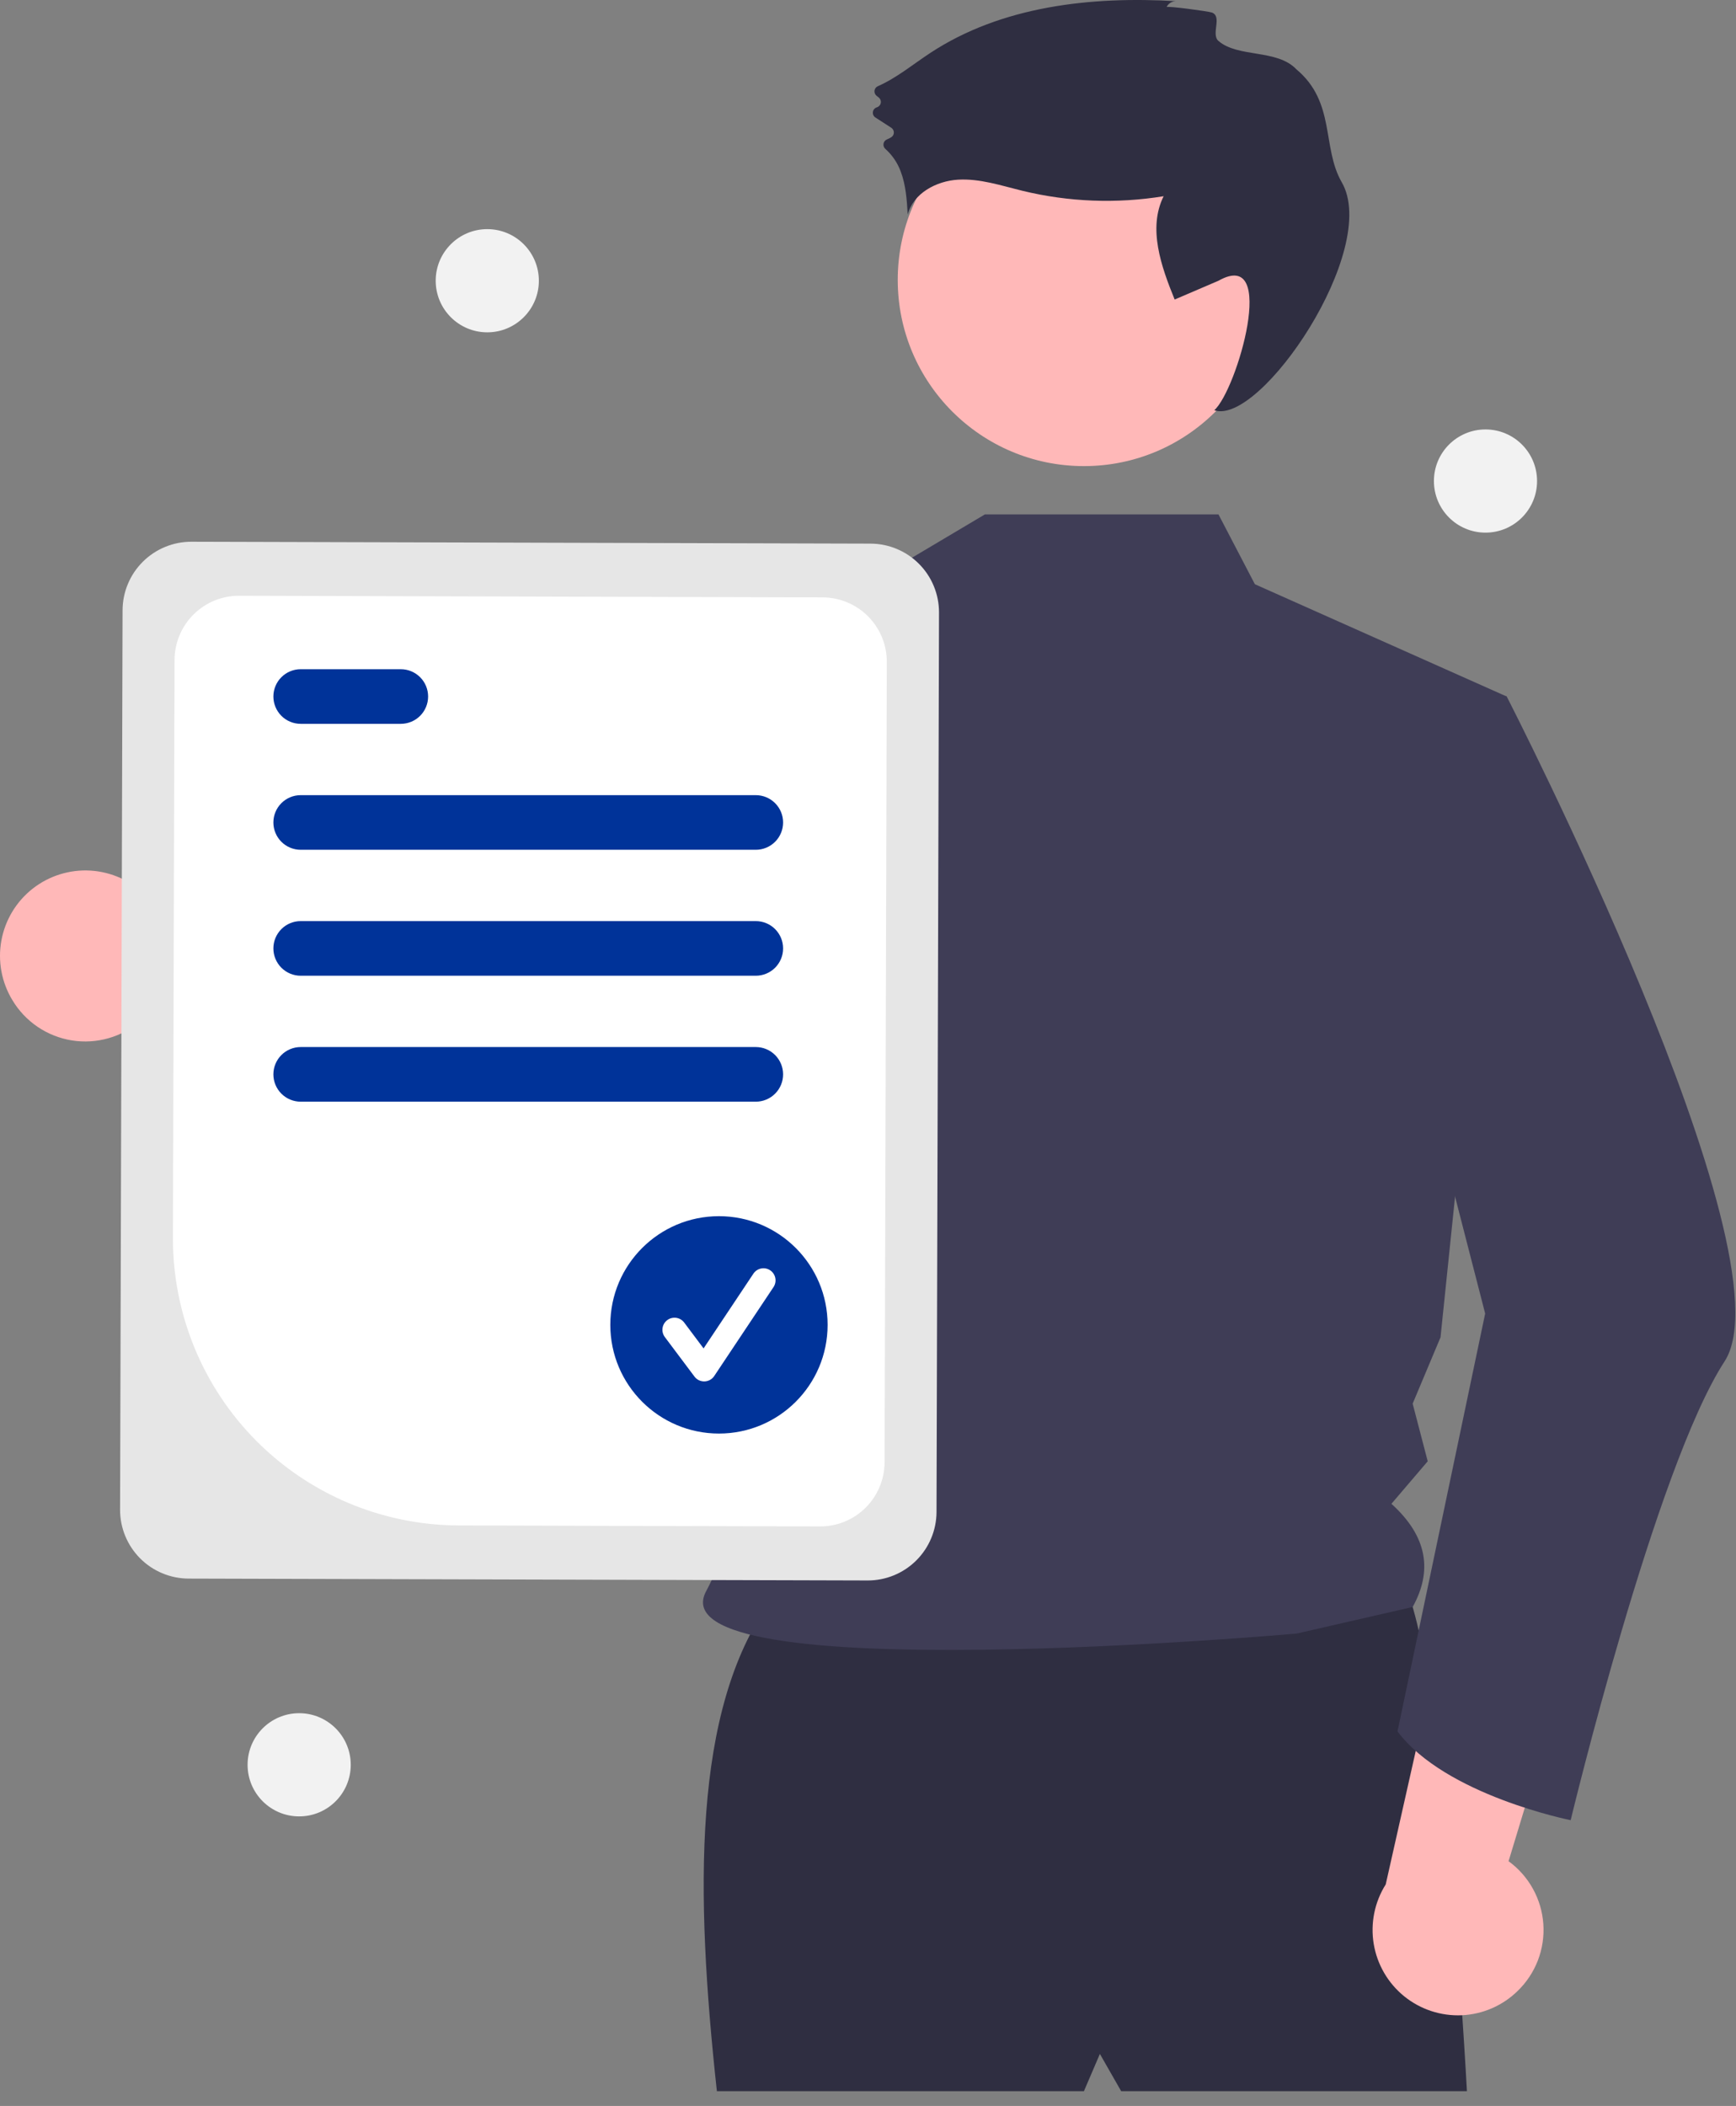 <svg width="94" height="114" viewBox="0 0 94 114" fill="none" xmlns="http://www.w3.org/2000/svg">
<rect x="0" y="0" width="94" height="114" fill="#808080" stroke="none"/>
<g clip-path="url(#clip0_49_195)">
<path d="M0.672 54.142C1.017 54.719 1.485 55.212 2.041 55.589C2.598 55.965 3.231 56.215 3.894 56.321C4.558 56.426 5.237 56.385 5.883 56.199C6.529 56.014 7.127 55.69 7.634 55.248L21.804 63.376L21.276 54.903L7.9 48.484C7.103 47.682 6.039 47.199 4.909 47.129C3.78 47.059 2.664 47.405 1.773 48.102C0.882 48.8 0.278 49.8 0.075 50.913C-0.128 52.026 0.084 53.175 0.672 54.142Z" fill="#FFB8B8"/>
<path d="M41.697 86.701C37.494 92.584 37.644 102.427 38.817 113.2H58.692L59.556 111.184L60.708 113.2H79.43C79.43 113.2 77.99 85.837 75.398 84.972C72.805 84.108 41.697 86.701 41.697 86.701Z" fill="#2F2E41"/>
<path d="M58.692 25.232C64.259 25.232 68.773 20.718 68.773 15.15C68.773 9.583 64.259 5.069 58.692 5.069C53.124 5.069 48.61 9.583 48.61 15.15C48.61 20.718 53.124 25.232 58.692 25.232Z" fill="#FFB8B8"/>
<path d="M65.978 27.847L67.949 31.626L81.585 37.704L78.001 72.391L76.492 75.983L77.307 79.103L75.342 81.405C77.315 83.189 77.565 85.058 76.492 86.99L70.213 88.429C70.213 88.429 35.298 91.534 38.241 86.125C41.456 80.215 42.275 62.761 35.177 53.434C29.152 45.515 33.778 35.24 33.778 35.24L48.071 30.969L53.328 27.847L65.978 27.847Z" fill="#3F3D56"/>
<path d="M63.168 0.383C63.215 0.283 63.291 0.199 63.387 0.142C63.482 0.086 63.592 0.059 63.703 0.065C59.087 -0.211 54.226 0.327 50.365 2.871C49.429 3.487 48.547 4.222 47.529 4.669C47.481 4.69 47.44 4.724 47.408 4.766C47.377 4.809 47.358 4.859 47.351 4.911C47.345 4.963 47.352 5.016 47.373 5.065C47.393 5.113 47.425 5.156 47.467 5.188L47.579 5.276C47.623 5.311 47.657 5.357 47.676 5.409C47.696 5.462 47.701 5.518 47.691 5.573C47.681 5.629 47.655 5.68 47.618 5.722C47.581 5.763 47.532 5.794 47.479 5.81C47.423 5.828 47.373 5.86 47.335 5.905C47.297 5.949 47.273 6.003 47.265 6.061C47.257 6.119 47.265 6.178 47.289 6.231C47.314 6.284 47.353 6.329 47.402 6.361L48.259 6.915C48.302 6.942 48.337 6.98 48.362 7.025C48.387 7.07 48.4 7.12 48.4 7.171C48.401 7.222 48.388 7.272 48.364 7.317C48.34 7.362 48.304 7.401 48.261 7.428C48.189 7.473 48.113 7.512 48.034 7.544C47.984 7.562 47.941 7.593 47.907 7.634C47.873 7.674 47.85 7.722 47.841 7.774C47.831 7.825 47.835 7.879 47.851 7.928C47.868 7.978 47.898 8.023 47.937 8.058C48.308 8.388 48.592 8.804 48.766 9.27C49.051 10.012 49.103 10.821 49.151 11.615C49.446 10.469 50.696 9.795 51.878 9.726C53.059 9.658 54.211 10.047 55.36 10.328C57.864 10.936 60.465 11.036 63.008 10.622C62.144 12.355 62.873 14.422 63.605 16.214L65.978 15.197C69.237 13.357 66.967 21.139 65.749 22.207C68.236 23.07 74.747 13.498 72.653 9.867C71.563 7.978 72.337 5.542 70.195 3.751C69.145 2.646 67.049 3.137 65.978 2.218C65.557 1.857 66.199 0.89 65.62 0.679C65.428 0.609 63.199 0.312 63.168 0.383Z" fill="#2F2E41"/>
<path d="M46.091 31.945C44.241 40.157 39.497 59.333 34.683 63.343C34.378 63.631 34.012 63.847 33.612 63.975C16.692 68.097 11.271 57.583 11.271 57.583C11.271 57.583 15.805 55.373 15.92 51.054L25.064 53.892L33.035 35.953L34.208 34.859L34.215 34.852L46.091 31.945Z" fill="#3F3D56"/>
<path d="M82.168 107.785C82.652 107.319 83.029 106.753 83.271 106.126C83.513 105.499 83.614 104.826 83.568 104.156C83.522 103.485 83.33 102.833 83.004 102.245C82.679 101.657 82.229 101.148 81.685 100.752L86.428 85.12L78.29 87.534L75.033 102.009C74.43 102.966 74.199 104.111 74.383 105.228C74.568 106.344 75.156 107.354 76.035 108.066C76.915 108.778 78.025 109.142 79.155 109.091C80.285 109.039 81.357 108.574 82.168 107.785Z" fill="#FFB8B8"/>
<path d="M77.826 36.83L81.585 37.704C81.585 37.704 97.124 67.938 93.38 73.698C89.635 79.459 85.048 98.531 85.048 98.531C85.048 98.531 78.263 97.183 75.671 93.726L80.418 71.106L75.522 52.096L77.826 36.83Z" fill="#3F3D56"/>
<path d="M6.502 81.725L6.637 33.033C6.641 32.047 7.035 31.103 7.734 30.408C8.433 29.713 9.379 29.324 10.364 29.326L47.138 29.428C48.124 29.431 49.068 29.826 49.763 30.525C50.458 31.224 50.847 32.17 50.845 33.155L50.71 81.848C50.706 82.834 50.312 83.777 49.613 84.472C48.914 85.167 47.968 85.557 46.983 85.555L10.209 85.453C9.223 85.449 8.28 85.055 7.585 84.356C6.89 83.657 6.5 82.711 6.502 81.725Z" fill="#E6E6E6"/>
<path d="M9.364 67.026L9.451 35.722C9.455 34.799 9.824 33.915 10.479 33.264C11.133 32.613 12.019 32.249 12.942 32.25L44.546 32.338C45.469 32.341 46.353 32.711 47.004 33.365C47.655 34.02 48.02 34.906 48.018 35.829L47.898 79.159C47.894 80.082 47.525 80.966 46.87 81.617C46.216 82.267 45.33 82.632 44.407 82.63L24.829 82.576C20.717 82.56 16.78 80.914 13.881 77.999C10.982 75.084 9.358 71.138 9.364 67.026Z" fill="white"/>
<path d="M40.924 46.001H16.281C15.889 46.001 15.513 45.845 15.236 45.568C14.959 45.291 14.803 44.914 14.803 44.522C14.803 44.13 14.959 43.754 15.236 43.477C15.513 43.2 15.889 43.044 16.281 43.044H40.924C41.316 43.044 41.693 43.2 41.97 43.477C42.247 43.754 42.403 44.13 42.403 44.522C42.403 44.914 42.247 45.291 41.97 45.568C41.693 45.845 41.316 46.001 40.924 46.001Z" fill="#003399"/>
<path d="M21.703 39.183H16.281C15.889 39.183 15.513 39.027 15.236 38.75C14.959 38.472 14.803 38.096 14.803 37.704C14.803 37.312 14.959 36.936 15.236 36.659C15.513 36.382 15.889 36.226 16.281 36.226H21.703C22.095 36.226 22.471 36.382 22.748 36.659C23.026 36.936 23.181 37.312 23.181 37.704C23.181 38.096 23.026 38.472 22.748 38.75C22.471 39.027 22.095 39.183 21.703 39.183Z" fill="#003399"/>
<path d="M40.924 52.819H16.281C15.889 52.819 15.513 52.663 15.236 52.386C14.959 52.108 14.803 51.732 14.803 51.34C14.803 50.948 14.959 50.572 15.236 50.295C15.513 50.017 15.889 49.862 16.281 49.862H40.924C41.316 49.862 41.693 50.017 41.97 50.295C42.247 50.572 42.403 50.948 42.403 51.34C42.403 51.732 42.247 52.108 41.97 52.386C41.693 52.663 41.316 52.819 40.924 52.819Z" fill="#003399"/>
<path d="M40.924 59.637H16.281C15.889 59.637 15.513 59.481 15.236 59.203C14.959 58.926 14.803 58.55 14.803 58.158C14.803 57.766 14.959 57.39 15.236 57.112C15.513 56.835 15.889 56.679 16.281 56.679H40.924C41.316 56.679 41.693 56.835 41.97 57.112C42.247 57.39 42.403 57.766 42.403 58.158C42.403 58.55 42.247 58.926 41.97 59.203C41.693 59.481 41.316 59.637 40.924 59.637Z" fill="#003399"/>
<path d="M38.93 77.602C42.179 77.602 44.813 74.968 44.813 71.718C44.813 68.469 42.179 65.835 38.93 65.835C35.681 65.835 33.047 68.469 33.047 71.718C33.047 74.968 35.681 77.602 38.93 77.602Z" fill="#003399"/>
<path d="M38.128 74.78C38.026 74.78 37.926 74.757 37.835 74.711C37.745 74.666 37.666 74.6 37.605 74.519L35.999 72.378C35.948 72.31 35.91 72.231 35.889 72.148C35.867 72.065 35.863 71.978 35.875 71.893C35.887 71.808 35.916 71.726 35.959 71.652C36.003 71.578 36.061 71.513 36.13 71.462C36.199 71.41 36.277 71.372 36.36 71.351C36.444 71.33 36.53 71.325 36.616 71.337C36.701 71.35 36.783 71.378 36.856 71.422C36.931 71.466 36.995 71.524 37.047 71.593L38.097 72.993L40.794 68.948C40.841 68.876 40.903 68.814 40.974 68.766C41.045 68.718 41.126 68.684 41.21 68.668C41.294 68.65 41.381 68.65 41.466 68.667C41.55 68.683 41.631 68.717 41.702 68.764C41.774 68.812 41.836 68.874 41.883 68.945C41.931 69.017 41.965 69.097 41.981 69.182C41.998 69.266 41.998 69.353 41.981 69.438C41.964 69.522 41.931 69.602 41.883 69.674L38.673 74.489C38.615 74.576 38.536 74.648 38.445 74.698C38.353 74.749 38.251 74.777 38.146 74.78C38.14 74.78 38.134 74.78 38.128 74.78Z" fill="white"/>
<path d="M26.385 17.99C27.927 17.99 29.178 16.739 29.178 15.197C29.178 13.655 27.927 12.404 26.385 12.404C24.842 12.404 23.592 13.655 23.592 15.197C23.592 16.739 24.842 17.99 26.385 17.99Z" fill="#F2F2F2"/>
<path d="M16.199 98.326C17.742 98.326 18.992 97.076 18.992 95.533C18.992 93.991 17.742 92.74 16.199 92.74C14.657 92.74 13.406 93.991 13.406 95.533C13.406 97.076 14.657 98.326 16.199 98.326Z" fill="#F2F2F2"/>
<path d="M80.436 28.833C81.978 28.833 83.228 27.582 83.228 26.04C83.228 24.497 81.978 23.247 80.436 23.247C78.893 23.247 77.643 24.497 77.643 26.04C77.643 27.582 78.893 28.833 80.436 28.833Z" fill="#F2F2F2"/>
</g>
<defs>
<clipPath id="clip0_49_195">
<rect width="93.962" height="113.2" fill="white"/>
</clipPath>
</defs>
</svg>
